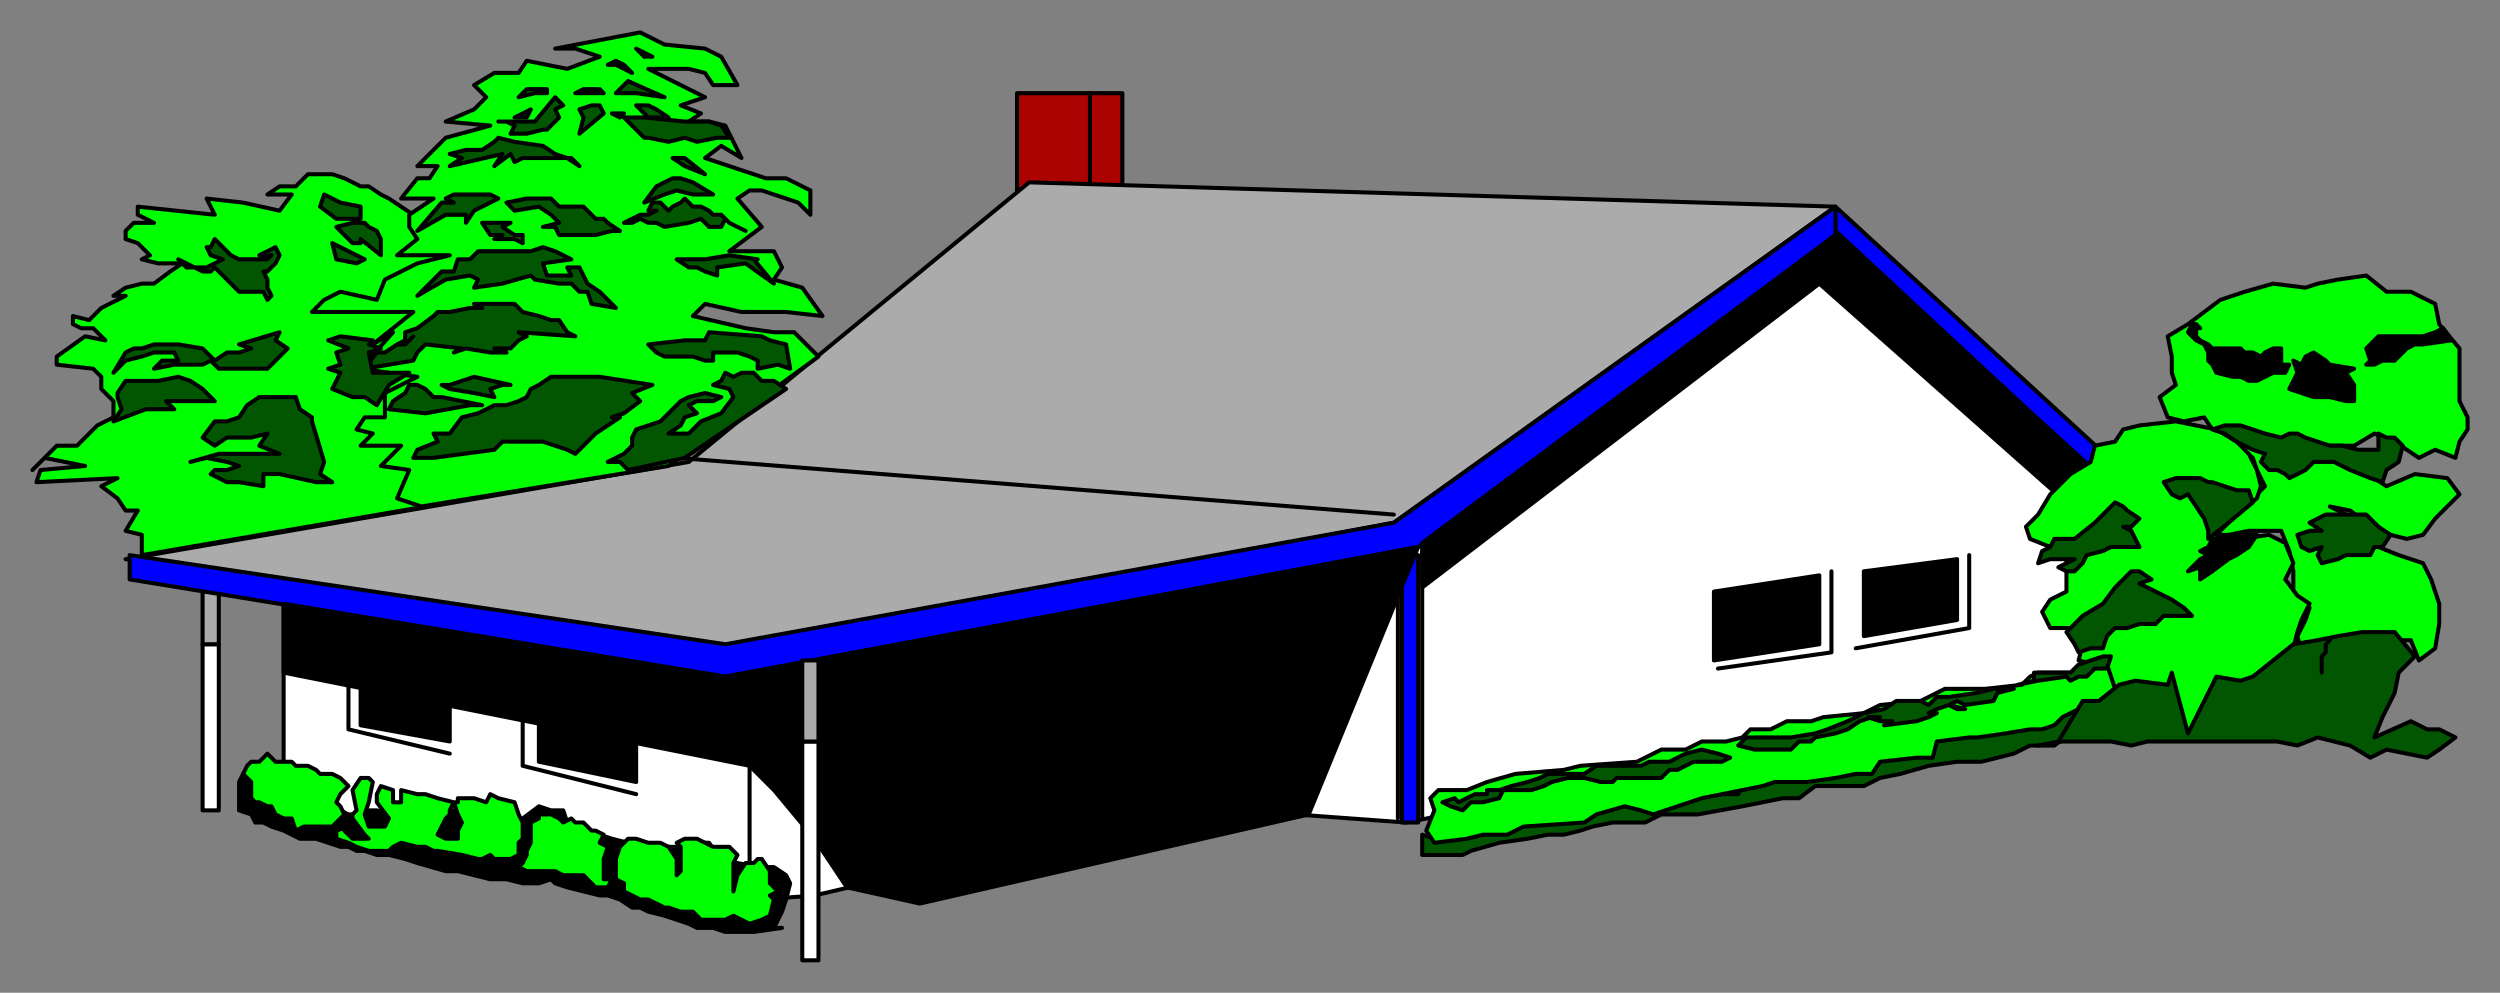<svg xmlns="http://www.w3.org/2000/svg" fill-rule="evenodd" height="245" preserveAspectRatio="none" stroke-linecap="round" width="617"><rect width="100%" height="100%" fill="#808080" stroke="none"/><style>.brush0{fill:#fff}.pen0{stroke:#000;stroke-width:1;stroke-linejoin:round}.brush1{fill:#ababab}.brush3{fill:#00f}.brush4{fill:#000}.brush5{fill:#025602}.brush6{fill:#0f0}</style><path class="pen0 brush0" d="M50 159h4v41h-4v-41z"/><path class="pen0 brush1" d="M50 159h4v-13h-4v13z"/><path class="pen0" style="fill:#ab0202" d="M277 46V23h-26v25l4-2h22z"/><path class="pen0 brush0" d="m453 58-103 77-169 30-111-16v49l101 20 17 4 13-1 30-7 75-14 41 3 172-34v-51l-66-60z"/><path class="pen0 brush1" d="m170 114 84-69 199 6-109 78-163 31-150-22 139-24z"/><path class="pen0 brush3" d="m32 137 147 22 165-30 109-78v7l-103 77-171 32-147-24v-6zm421-86 74 68-3 4-71-66v-6z"/><path class="pen0 brush4" d="m423 146 26-4v17l-26 4v-17zm37-5 23-3v15l-23 4v-16z"/><path class="pen0 brush3" d="M350 137h-4v66h4v-66z"/><path class="pen0" fill="none" d="M351 136v66m-6-65v65m-178-89 177 14"/><path class="pen0 brush4" d="M351 145v-11l102-76 66 60v14l-70-62-98 75z"/><path class="pen0" fill="none" d="M452 141v20l-28 4m62-28v18l-28 5"/><path class="pen0 brush5" d="m354 207 12-1 7-2 11-1 16-5 7-2 5 1 8-1h9l2-4 7-1 4 2 16-2 9-6 4 2 12-9 14-2 6-1 2-2 5-2h5l-2 6h4l4-2 5 1-2 2h-2l-2 2h-4l-5 1-4 3h-6l-4 2-8 2h-6l-7 1-7 2-5 1-4 2h-12l-4 3h-4l-5 1-5 1-11 2h-9l-4 2h-8l-5 1-3 1-4 1h-4l-5 1-7 1-7 2-2 1h-10v-5l3 1z"/><path class="pen0 brush4" d="M540 166v8l2-8h-2zm-451 3 22 5v9l-22-4v-10zm68 15-24-6v10l24 5v-9z"/><path class="pen0" fill="none" d="m86 180 25 6m46 10-28-7v-11m-43 2v-12"/><path class="pen0 brush4" d="m60 191 9 10v-6h2l3 1h1l2 1 3 1h2l2 2 2 1h1l3-1h3l4 1 4 1 2 1h4l3-3h3l2-1v6h2l2 3 3 4h1l6-10 4-3 3 1h3l1 3v2h4l2 1h2l3 1 4 1h2l3 1h10l3-1h2l2 3 1 2h4l5 1h4l3 2 1 2-1 4-1 3-2 4h2l-7 1h-7l-3-1h-4l-2-1-3-1-3-1-4-1-2-1h-2l-3-2-3-1h-2l-8-2-3-1-1-1-3 1h-4l-4-1h-4l-4-1-4-1h-3l-7-2-3-1-4-1h-3l-3-1h-2l-2-1h-2l-6-2h-4l-2-1-2-1-3-1-2-1h-2l-1-2-3-1v-7l1-2z"/><path class="pen0 brush6" d="m535 103-2-5 4-3-1-3v-4l-1-5 5-3 4-3 4-3 6-2 7-2 8 1 3-1 5-1 7-1 5 4h6l6 3 1 5 5 6v13l2 4v3l-2 3-1 4-5-2-4 2-6-4-5-2-5 3h-6l4 2 4 2 3 4 3 2 7-3 8 1 3 4-6 6-3 4-4 1-4-1-6-3-4-3-5-1 4 2 2 3-2 4h4l4 1 5 2 6 2 2 4 2 6v5l-1 6-4 3-2-5h-8l-9 6-3 17-4-8-3-9v-3l-1-4 2-4 1-3-4-2v-7l-1-5-2-5h-8l-5 1h-4l5-4 4-4 4-4-2-4-1-3-6-5-4-2-2-3-5 1-4-1z"/><path class="pen0 brush6" d="m552 109-5-3-10-2-9 1-4 1-2 3-5 1-1 4-5 3-5 5-3 5-3 3 1 3 5 2h5l-1 3v8l-4 2-2 3 2 4h8v4l-1 4 4 1 3 5-1 5-2 4 2 4h9l4-1 9 1 1-3 4-2h6l4 4 4-3 2-5-3-7 3-3 4-3 1-4 1-3 2-4-3-2-3-4 2-4-2-5-4-2-7 1-6-1 5-5 5-4 1-3-1-4-2-4-3-3z"/><path class="pen0 brush6" d="m486 182-8 1-1 4h-4l-9 1-2 3h-4l-5 1-7 1h-8l-3 1-15 3-12 4-3-1-4-1-7 2-3 2-15 1-4 2h-6l-4 1-8 1-2-3 2-5-1-3 2-2h7l5-2 7-2 12-1 4-1 14-1 2-1 4-2h6l4-2h6l4-1 2-2h5l4-2h6l3-1 10-1 4-2 10-1 6-3h10l9-1 2-2 2-1h9l4-1 4-1 2 6-3 4h-3l-3 1-4 2-2 2-3 1h-3l-6 1-7 1h-2zm-326 26-3-1h-2l-2 2-1 3v5l2 1v2l2 1 2 1h2l4 2h1l3 1h3l2 2h6l2-1 2 1 2 1 3-1 2-1 1-4-1-1 2-1-2-2v-3l-2-3h-1l-1 1h-2l-2 3-1 4v-7l1-2-2-2h-4l-2-1-2-1h-3l-2 1 1 1v6l-1 1v-4l-2-3-2-1h-3zm-71-16-2 3 1 5-1 1v1l3 4 1 1h-4l-2-2 1-1-3 1v2l3 1 2 1 3 1h5l1-1 2-1 4 1h2l2 1h1l6 1 4 1h1l2-1 1 1h4l2-1v-3l1-1v-4l-1-2-1-3-4-1-2-1-1 2-3-1h-4v1h-1l1 3 1 2-1 2v2h-3l-2-1 2-4 1-1v-1l1-2-4-1-3-1h-2l-4-1v3h-2v-3l-3-1-1 2v2l3 4-1 2h-4l-1-3 1-3 1-5-1-1h-2z"/><path class="pen0 brush6" d="m73 189-1-1h-4l-2-2-2 2h-2l-1 1-1 2 1 1 1 1v4l1 1h1l2 1h1l1 2 2 1h2l1 3 2-1h7l1-1 1-1 1-1-1-2-1-1 1-2 2-2-1-1-1-1-2-1h-3l-1-1-2-1h-3zm55 25 2 1h7l2 1h5l2 2 1 1h3l1-2h-2v-5l1-3-2-1 1-2-2-1h-1l-2-2h-2l-1-1-2 1-1-1-2-1h-3v1l-2 1v5l-1 2v1l-1 2-1 1h0z"/><path class="pen0 brush5" d="M587 111h-5l-4-1h-3l-3-1-3-1-2-1h-2l-2 1-4-1-6-2h-4l-3 1 3 1 3 2 4 2 3 1-1 2 2 2h2l2 1 1 1 2-1 2-1 2-2h5l4 2 5 2 3 1 1-3 3-2 1-4-2-2h-2l-2-1v4zm3 21-3-2-3-3h-10l-2 1-2 1 3 2h-3l-3 1 1 3 2 1 3-1-1 2 1 2 4-1 2-1h6l1-2h2l2-3zm-37 36-6-1-7 14-4-15-1 3-8-1-4 1-5 4h-4l-6 10-5 1 6-1h12l5 1 4-1h32l5 1 5-2 8 2 5 3 4-2 5 1 5 1 3-2 4-3-4-2h-3l-4-2-9 4 2-5 3-6 1-5 4-4-5-6h-8l-6 1-5 1-6 1-5 4-5 4-3 1zm-31-44-5 5-5 4h-5l-1 2-2 1-1 3 3-1h6l-2 1-2 1 2 1h2l2-2 1-2 4-1 2-1h7l-1-2-1-2-2-1h2l2-2-3-2-1-1-2-1zm34 0-6 5-5 4v-2l-1-3-2-3-2-3-2 1-2-1-2-3 3-1h6l2 1h1l3 1 3 1h3l1 3zm-42 28 5-3 3-4 2-2 2-2h2l3 2-3 1 4 2 4 2 3 2 2 2h-7l-2 2h-4l-3 1h-3l-2 2-1 3h-3l-3 1-1-2-2-3 2-2 2-2zm-79 30h7l6-1 3-1 5-2 2-1 2-1 5-1 3-2h6l2 1 2-2h3l7-1 4-1h5l-4 1-1 2-7 1-2-1-2 1 4 1h-2l-2-1-3 1-2 1h2l-2 1-3 1-8 1 2-1h-3l-3-1h3-2l-3 1-3 2-3 1-5 1-1 1h-3l-2 2h-9l-4-1 2-2h4zm63-13 4-1v-2h9l2-2 3-1 3-1h2l-1 3h-3l-2 2h-2l-2 1-1-1-7 1-5 1zm-131 27h-3l-2 1-2 1-1-1-3 1 2 1 3 1 2-2h3l4-1 1-2h7l3-1 2-1 4-1h4l4 1h3l1-1h11l2-2h2l4-2h7l2-1-3-1-4-1-4 1-2 1-2 1h-5l-2 1h-11l-3 2h-9l-2 1-3 1-4 1-3 1h-3v1z"/><path class="pen0 brush4" d="M543 81h-1v2l1 1 2 1 1 1h7l1 1h2l2 1 1-1 2-1h2v4h2l-1 2h-3l-2 1-2 1h-2l-2-1h-2l-4-1-1-2-1-1v-2l-1-2-2-1-2-2 1-2h1l1 1zm23 8 1 3-2 4 6 2h4l4 1h2v-4l-2-3 2-1-6-1-1-1-3-2-2 1-1 2-2-1zm30-6h-9l-3 3 1 3-1 1h2l2-1h3l3-3 2-1h2l7-1-2-3-2 1-3 1h-2zm-39 49h-4l-7 1-1 2-2 1 2 1-2 1-3 3 3-1v3l3-2 4-3 2-1 3-2 2-3z"/><path class="pen0" fill="none" d="m575 158-1 1v2l-1 1v4"/><path class="pen0 brush4" d="M179 167 70 149v17l115 23 6 6 5 6 5 6 8 12 18 4 96-22 27-66-171 32z"/><path class="pen0 brush0" d="M198 183h4v54h-4v-54z"/><path class="pen0 brush1" d="M198 183v-20h4v20h-4z"/><path class="pen0" fill="none" d="M185 189v24m84-190v22"/><path class="pen0 brush6" d="m96 49-2-1-3-2h-2l-2-1-2-1-3-1h-6l-3 3h-4l-3 2h6l-3 4-9-2-9-1 2 4-19-2v2l4 2h-5l-2 2v2l3 1 3 3-2 1 4 1h6l-3 2-4 3h-3l-4 1-3 2h3l-6 3-3 3-4-1v2l2 1h3l3 3-5-1-7 5v2l9 1 2 2v3l3 3v4l-4 2-5 5h-5l-6 6 3-3 10 2-11 1-1 3 20-1-4 2 4 3 2 3h3l-3 5 4 1v5l70-12 6-66-15-10z"/><path class="pen0 brush6" d="m202 88-6-6h-5l-7-1-13-3 3-3 9 2h11l9 1-5-7-7-2 2-3-2-4h-11l8-6-6-7 3-2h3l9 3 3 3v-6l-6-3h-5l-9-3-6-2 4-3 5 3-4-8-4-1h-5l3-2-5-2 6-2-14-7h10l4 1 2 3h6l-4-7-4-2-10-1-6-3-21 4h5l6 2-8 3-10-2-2 3h-6l-5 3 3 3-3 3-7 3 11 1-11 3-7 7h5l-2 3h-3l-4 5h8l-6 4v3l2 3-5 4h13l-8 2-8 4-2 5-9-2-4 2-3 3h25l-10 8 5-3-8 9 14 2-8 4v6h-5l-2 3 4 1-3 3h10l-5 5 7 1-3 7 6 2 61-10 37-27z"/><path class="pen0 brush5" d="m131 27-2 1-2 1h3l1-2h0zm26-15 2 1 2 1h-2l-1-1-1-1zm-9 14h-2l-3 1 1 2-1 4 6-5-1-2zm-26 33h5l2 1v-2h-2l-3-2 2-1h-7l2 3h3l-2 1zm-19 36h-2l-1 2-3 2-1 2 9 1 11-2h3l-10-2h-2l-2-2-2-1zm32-73h-5l-2 2 4-1h3v-1zm13 0h-4l-2 1h7l-1-1zm12 4 2 1 3 2h-5l-3-3h3zm-6 2h-3l2 1 1-1zm-2-13-2 1h2l4 2-2-2-2-1zm12 9-9-4-3 3h5l7 1zm5 15h-3l3 2 5 2-5-4zm-3 5-4 2-3 4 5-2 3-1 4 1h5l-5-3-3-1h-2zm-50 4h-4l-2 1 2 1h-3l-6 7 7-4h5v2l2-3 6-3-2-1h-5z"/><path class="pen0 brush5" d="m137 24-5 6h-9 2l2 1-1 2h4l4-1h1l3-3-1-2 2-1-2-2zm-13 38h-6l-2 2h-3l-1 3h-3l-6 6 7-4 6-1 2 1-1 2 7-1 7-2 1 1 6 1h3l2 2h2l1 3 6 1-4-4-3-2-2-4h-3l1 2h-6l-1-3 7-1-4-2-3-1-3 1h-7zm63 2-7-1-6 1h-7l3 2h2l2 1 3 1v-2l7-1 7 5-5-6h1zm-16-13-2-2-1 1-2 1-1 1-2-2h-2l-1 2h2l-2 1h-2l-2 1-2 1h2l2-1 2 1h2l2 1 6-1 3-1 2 2h3l1-2 1 1 2 1 2 1-2-1-2-1-2-2h-2l-1-1-2-1h-2 0zm-49-16-3 2h-4l-4 1 3 1-3 2 13-3-2 3 4-3 1 2 2-1h12l2 2-3-2-3-1-3-2-7-1-4-1-1 1zm29 22-4 1h-9l-1-2h-3l4-1-2-2-3-2-6 1-2-2 5-1h6l2 2h6l3 3h2l1 1 3 2h-2zm-24 18h-10l2 1h-3l-5 1h-3l-1 1-4 3-3 1v2l-2 1h2l2-2-2 2h-2l-3 2h-2l-3 4 12-2 1-2 2-2 9 1-2 1 3-1 6 1h4l-3-1h4l2-2 2-1-2-1 14 1-2-1-2-3h-2l-3-1-4-1-2-2zm-1 20-9-2-6 2h-2l2 1 6 1 5 1-1-2 3-1h2zm19-2h-9l-3 2-2 1-1 2-2 1-3 1h-3l-4 2-4 1-3 4h-4l1 2-5 2-1 2h5l15-2 2-2h10l3 1 3 1 2 1 5-5 3-2 3-2h-2l3-1 4-3-2-2 5-2-13-2h-3zm43-10-13-1-1 2h-5l-9 1 2 2 2 1h7l3 1h2v-2h6l3 1 2 1v2l5-1 3 1-1-6-4-1-2-1zm-33 33-2-2h-3l4-2 2-2v-2l1-2 6-2 5-5 2-1 4-1 4 1-2 1h-4l-2 1 2 2-3 1-1 2-3 2h5l3-3 5-2 3-4-1-2-4-1 2-1 1-2 2 1 2-1h3l2 2h3l3 2-25 17-14 3zM50 90h-7l-5 1 2-2h4l-1-2h-5l-3 1-4 1-3 3 3-5 2-1h2l3-1h6l6 1 3 3 3-2h3l3-1-3-1 10-3-1 2 3 2-5 5H54l-2-2-2 1zm-6-26 2 1 2 1h3l2-1 2-1-3-1-1-2h1l1-2 4 4 2 1h7l1-1h-3l2-1 2-1 1 2-1 2-2 2h-1l1 2v2l1 2-1 1-1-2h-6l-6-6-1 1h-2l-2-1h-2l-1-1-1-1zm-16 40 8-3h7l-2-2h12l-3-3-3-2-3-1-5 1h-8l-2 3v1l1 3-2 3zm19 10 4-1 5 1 3 1-3 1h-3l-1 1 2 1 2 1h3l6 1v-3h4l9 2h4l-3-2 1-3-3-10v-1l-3-2-1-3h-9l-3 2-2 3-3 1h-3l-3 4 3 2 3-2h6l4-1-2 3 5 2H54l-7 2z"/><path class="pen0 brush5" d="m92 84-8-1-3 1 5 2-3 1 1 3-3 1 3 1-2 4 5 2h3l3 2 3-5 5-3h-9l-1-5 3-1-3-1 1-1zm1-27-2-1-1-1h-3l-4 1 2 2 2 2h2v-1l5 4v-4l-1-2zm-11 3 8 4-2 1-5-1-1-4zm7-6v-3l-5-1-4-2-1 3 4 3h6zm80-24-10-1h-5l5 5h1l5 1 4-1 3 1 5-1h3l-2-3-3-1h-6z"/></svg>
